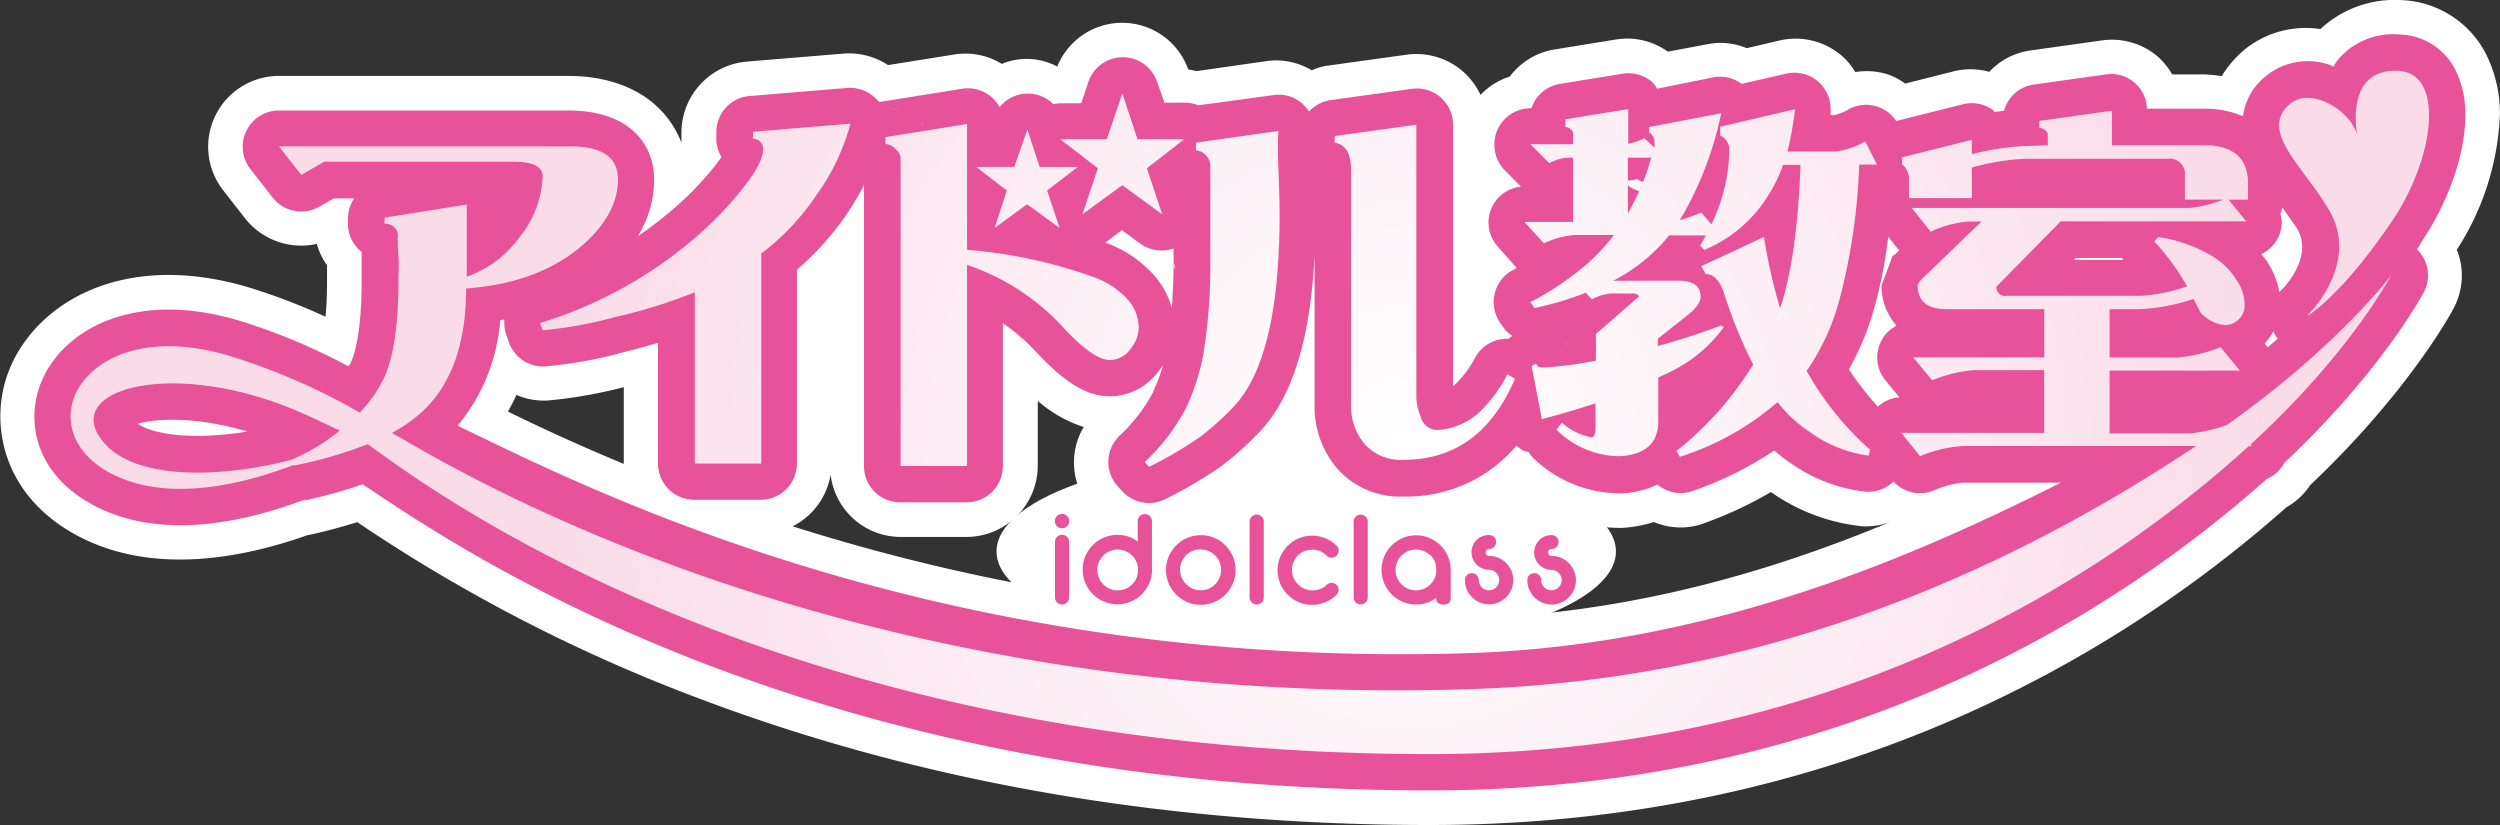 <svg xmlns="http://www.w3.org/2000/svg" viewBox="0 0 245 80.85"><rect x="0" y="0" width="245" height="80.85" fill="#333333" stroke="none"/><defs><style>.a{fill:#fff}.b{fill:#5eb7e8}.c{fill:#e85298}.d{fill:url(#a)}</style><radialGradient id="a" cx="138.08" cy="45.57" r="85.08" gradientUnits="userSpaceOnUse"><stop offset="0" stop-color="#fff"/><stop offset="1" stop-color="#fadce9"/></radialGradient></defs><title>logo</title><path class="a" d="M244.99 11.31a13 13 0 0 0-1.3-5.89 9.72 9.72 0 0 0-8.4-5.41 10.66 10.66 0 0 0-7.89 2.84 9.52 9.52 0 0 0-7.42 2 10.69 10.69 0 0 0-2.25 2.61 14.12 14.12 0 0 0-1.76-.17h-3.1a6.77 6.77 0 0 0-1.36-1.7A6.91 6.91 0 0 0 206 3.96l-7.12 1a6.79 6.79 0 0 0-3.93 2.08 6.89 6.89 0 0 0-3.41-.07l-4.83 1.22a6.73 6.73 0 0 0-1.7-.9 7 7 0 0 0-3.19-.23 6.72 6.72 0 0 0-1.21-1.49 6.93 6.93 0 0 0-6.22-1.6l-3.21.75a6.62 6.62 0 0 0-3.67-.42l-4.06.76a6.85 6.85 0 0 0-4.96-1.21l-6.16 1a6.84 6.84 0 0 0-4.37 2.65 6.83 6.83 0 0 0-2.87 1.8 6.93 6.93 0 0 0-7.24-3.94l-8 1.11a6.85 6.85 0 0 0-1.3.42 6.8 6.8 0 0 0-4.3-.92l-7 1a6.81 6.81 0 0 0-.8-.16 6.87 6.87 0 0 0-12.84-.29 6.38 6.38 0 0 0-5.43-.26 6.86 6.86 0 0 0-4.54-.94l-6.61 1.06a7 7 0 0 0-4.33-1.13l-9.55.79a7 7 0 0 0-6.37 6.91v1.04c-1.38-3.62-5-6.55-11.14-6.55h-28.3a6.94 6.94 0 0 0-5.47 11.21l2.18 2.79a7 7 0 0 0 7 2.46 6.89 6.89 0 0 0 1 2.11v1.51c0 1.47-.06 2.61-.15 3.52a60.2 60.2 0 0 0-7.5-2.87C11.95 24.46 3.49 29.77.9 36.26c-2.05 5.13-.73 12.46 7 16.4 7.32 3.72 16 2 22.28-.23h.07c1.59-.34 3.17-.77 4.76-1.26a160.27 160.27 0 0 0 33.47 17.27c21.73 8.23 45.83 12.41 71.64 12.41 40.28 0 67.84-16.87 83.94-31.13a6.83 6.83 0 0 0 2.34-2.18c9.72-9.2 13.89-17 14.07-17.35a6.93 6.93 0 0 0 .79-3.22 6.86 6.86 0 0 0-.49-2.5 26.32 26.32 0 0 0 4.22-13.16zm-195.2 29c.28-.52.57-1 .81-1.61a6.84 6.84 0 0 0 3.08.55 46.06 46.06 0 0 0 7.45-1.31v7.52a196.13 196.13 0 0 1-11.34-5.12zm94.2 20.27a195.43 195.43 0 0 1-66.31-9 6.92 6.92 0 0 0 3.72-5.08 6.92 6.92 0 0 0 6.85 6.12h6.51a7 7 0 0 0 6.94-6.94v-6.39a13 13 0 0 0 4.5 2.56 6.83 6.83 0 0 0-.95 3.45 6.91 6.91 0 0 0 1.82 4.69l.43.46a7 7 0 0 0 8.29 1.48 46 46 0 0 0 5.92-3.5 33.88 33.88 0 0 0 4-3.6c.17-.17.31-.37.47-.55a11.85 11.85 0 0 0 2.29 3.89 11.67 11.67 0 0 0 9 3.89 17.49 17.49 0 0 0 11.33-4 15.32 15.32 0 0 0 9.86 3.67h.33a12.74 12.74 0 0 0 3.1-.57 6.65 6.65 0 0 0 4.71.19 38.67 38.67 0 0 0 6.75-3.13 18.89 18.89 0 0 0 9 3.36 6.82 6.82 0 0 0 2.75-.45c-11.9 4.96-25.66 8.97-41.31 9.48z"/><ellipse class="a" cx="128.01" cy="54.04" rx="30.35" ry="9.86"/><path class="b" d="M132.4 16.62v22.9a5.89 5.89 0 0 0 1.33 4 4.77 4.77 0 0 0 3.83 1.54q7.51 0 10.91-7.95l-.75-.43a13.56 13.56 0 0 1-2.22 3.17 6.63 6.63 0 0 1-4.62 2.29 1.71 1.71 0 0 1-1.65-1.29 5.47 5.47 0 0 1-.43-2.22V12.22l-8 1.11v.65q1.6.28 1.6 2.64zm-16.14 23.3a19.88 19.88 0 0 1-4.08 5.36l.43.47a40 40 0 0 0 5-2.93 27.81 27.81 0 0 0 3.19-2.86q4.6-4.7 4.6-18.9 0-1.57-.11-4.33t0-3.9l-8.08 1.15v.75a1.6 1.6 0 0 1 1.4 1.79v9.31a53.05 53.05 0 0 1-.72 9.09 21.83 21.83 0 0 1-1.63 5zm33.14-18.17l1.9 2.1a8.45 8.45 0 0 1 3-.82h3.86a18.68 18.68 0 0 1-3.54 3.58 28.32 28.32 0 0 1-4.65 3l.43.58a31.6 31.6 0 0 0 5-1.5l.61.64a5 5 0 0 1 1.86-.57h2.19a.61.61 0 0 1 .57.29l-4.23 3.68v2.62l-.79.14a33.08 33.08 0 0 1-4.61.53.6.6 0 0 1-.47-.39l-.43.25 1 5.19c1.82-.46 3.57-1 5.26-1.54v2.32c0 .69-.14 1-.43 1a5.91 5.91 0 0 1-2.86-1.43l-.54.68a8.83 8.83 0 0 0 6.15 2.61q3.65-.18 3.83-3.15v-4.57c.5-.22 1-.44 1.43-.68a13.93 13.93 0 0 0 5-4.26l-.32-.14q-2.79 1.07-6.15 2v-.71l2.65-2.11q1.54-1.14 1.54-2 0-1.58-2.15-1.58h-6.41a17 17 0 0 0 5.47-4.44h3.62c-.19.31-.38.64-.57 1l.39.43a13.38 13.38 0 0 0 6.33-5.44 13 13 0 0 0 1.39-2.9h1.72q-.32 9-2 14.06a54.63 54.63 0 0 1-1.58-7l-6.15 2.87.43.76q1.15 0 1.79 1.82a44 44 0 0 0 2.87 7.05 32.6 32.6 0 0 1-7.52 8.48l.32.57a26.83 26.83 0 0 0 9.59-5.37 12.67 12.67 0 0 0 3.2 2.96 12.48 12.48 0 0 0 5.73 2.29l.14-.57a30.06 30.06 0 0 1-5.72-6.87l-.5-.86a22.51 22.51 0 0 0 3.15-6.73 59.34 59.34 0 0 0 2-13.49h1.75l-1.16-2.28a7.2 7.2 0 0 1-3 1h-4.62a35.6 35.6 0 0 0 .75-4.15l-7.34 1.72v.86a1.56 1.56 0 0 1 .89 1.25 16.88 16.88 0 0 1-1.75 7.44l-1-1.14a18.73 18.73 0 0 1-2.11.75c.12-.21.25-.43.39-.64a34.32 34.32 0 0 0 3.68-9.84l-7.08 1.35v.54a1 1 0 0 1 .54 1 3.15 3.15 0 0 1 0 .46l-1-.9a6.16 6.16 0 0 1-1.57.54v-3.4l-6.16 1v.76a.83.83 0 0 1 .75.54v1.14h-4.19l1.86 1.86a4.58 4.58 0 0 1 1.72-.54h.61v6.3h-4.76zm10.13-6.3h2.29c-.12.45-.29 1-.5 1.61a25.83 25.83 0 0 1-1.79 3.86v-5.47zm58.66 26.21a14.18 14.18 0 0 1-3.57.81h-7.88v-6.15h12.77l-1.89-2.29a15.4 15.4 0 0 1-4.12 1h-6.76V30.3h3a19.82 19.82 0 0 0 5.23-1l.68 1.33a3.67 3.67 0 0 0 2.33 1.22 1.93 1.93 0 0 0 2-1.9 4.36 4.36 0 0 0-.75-2.43 7 7 0 0 0-2.33-2.36 14.36 14.36 0 0 0-5.4-1.93l-.39.43a22.09 22.09 0 0 1 3.22 4.4 16.47 16.47 0 0 1-4.54.93h-13.14a.84.84 0 0 1-1-.9l6.3-6.4h18.18l-1.73-2.12h1.9v-1.9q-.18-3.44-4.33-3.44h-9v-3.38l-7.12 1v.68a.94.94 0 0 1 .83.57v1.15h-.29l-2.15.07a26.85 26.85 0 0 0-5 .79V13.7l-6.84 1.72v.68a1.92 1.92 0 0 1 .68 1.32v2h6.16v-3a23.41 23.41 0 0 1 5.22-.86h13.94a1.5 1.5 0 0 1 1.72 1.68v2.32h3.76a12 12 0 0 1-3.36.82h-27.17l1.86 2.33a10.52 10.52 0 0 1 3.69-1h1.29l-5.94 5.72a1.55 1.55 0 0 0-.32.54q0 2.33 2.86 2.33h9.55v4.72h-12.85l1.86 2.25a13.4 13.4 0 0 1 4.15-1h6.83v6.15h-14l1.83 2.29a12.92 12.92 0 0 1 4.19-1h22.86c-14.29 9.48-38.54 22.75-71 23.82C82.07 69.59 43.46 45.24 38.4 42.42a14.33 14.33 0 0 0 2.84-1.95q4.44-4 4.44-12.2 7.26-.53 11.59-4.4 3.3-3 3.29-6.3t-4.84-3.22H27.34l2.18 2.79 2.26-1.29h18.54q2.86 0 2.86 1.43a10 10 0 0 1-2.25 5.94 10.81 10.81 0 0 1-5.19 3.9v-7.08l-8.05 1.29v.61a1.19 1.19 0 0 1 1.29 1.4c0 .26 0 .87.07 1.82s0 1.62 0 2.28q0 6.7-1.47 9.7a12.87 12.87 0 0 1-2.33 3.29 62.22 62.22 0 0 0-12.85-5.58C8.33 30.64 2.2 41.99 11.02 46.47c5.6 2.84 13.06.9 17.76-.91v.07a42.59 42.59 0 0 0 7.25-2.1C40.95 46.98 75.4 73.9 140.12 73.9c40.38 0 66.62-17.8 80.25-30.17h.3l-.13-.16c9.78-8.93 13.8-16.61 13.8-16.61s-5.11 6.89-16.12 14.7zm-189.63 3.4c-7.39 1.9-16 2-18.79-2.22-3.29-4.88 7.57-7.67 19.53-2.49 1.19.52 2.53 1.14 4 1.85a20.22 20.22 0 0 1-4.74 2.86zM235.01 6.94c-4.67-.2-4.27 4.73-4 6.3-.66-2.45-4.56-4.76-6.57-3.07-3.13 2.63 1.19 6 3.78 10.37 3.2 5.37-2.17 10.46-2.17 10.46s3.27-1.78 8.41-9.39c4.21-6.27 5.11-14.48.55-14.67zM53.18 32.37a40.81 40.81 0 0 0 7.22-1.33 49.5 49.5 0 0 0 7.69-2.4v16.79h6.51V24.85a23.62 23.62 0 0 0 5.41-5.73 21.26 21.26 0 0 0 3.33-7l-9.55.79v.68a1 1 0 0 1 1 1q0 1.33-1.86 3.69a34.59 34.59 0 0 1-4.29 4.57 42.11 42.11 0 0 1-15.71 8.8zM87.8 14.65a1.18 1.18 0 0 1 .46.82v30.2h6.51V25.96a22.47 22.47 0 0 1 9.38 6.08q3 3.26 4.65 3.25a2.56 2.56 0 0 0 2-1.11 3.32 3.32 0 0 0 .79-2.15 4.19 4.19 0 0 0-1.25-2.86 8.1 8.1 0 0 0-3.12-2 47.92 47.92 0 0 0-12.45-2.69V12.15l-8 1.29v.68a1.4 1.4 0 0 1 1.03.53zm9.67 7.69l3.19-2.32 3.18 2.32-1.22-3.67 3-2.31h-3.73l-1.21-3.66-1.28 3.66h-3.73l3 2.31zm8.61-1.34l3.91-2.85 3.9 2.85-1.49-4.51 3.66-2.85h-4.59l-1.48-4.49-1.52 4.49h-4.57l3.69 2.85z"/><path class="a" d="M222.2 25.6v.09l.07.09zm15.17-2c2.33-3.45 4.23-8.18 4.23-12.3a9.67 9.67 0 0 0-.93-4.37 6.32 6.32 0 0 0-5.51-3.55 7.13 7.13 0 0 0-5.88 2.28 6.58 6.58 0 0 0-.6.86c-.1 0-.18-.1-.28-.13a6.5 6.5 0 0 0-6.26 1 6.07 6.07 0 0 0-2.33 4 9.53 9.53 0 0 0-3.86-.74h-5.55a3.5 3.5 0 0 0-4-3.36l-7.12 1a3.51 3.51 0 0 0-2.88 2.56l-1 .13v-.13a3.55 3.55 0 0 0-3-.64l-6.58 1.65a3.52 3.52 0 0 0-4.57-1.19 5.89 5.89 0 0 1-1.47.61h-.38v-.16a3.9 3.9 0 0 0 0-.44 3.55 3.55 0 0 0-4.36-3.46l-4.36 1a3.52 3.52 0 0 0-2.67-.66l-5.61 1.13a3.56 3.56 0 0 0-.5-.66 3.57 3.57 0 0 0-2.86-.81l-6.16 1a3.53 3.53 0 0 0-2.8 2.39H150a3.55 3.55 0 0 0-3.28 2.19 3.59 3.59 0 0 0-.27 1.36 3.54 3.54 0 0 0 1 2.51l1.61 1.62a3.53 3.53 0 0 0-2.3 5.85l1.87 2.12c-.11.06-.21.13-.33.19a3.55 3.55 0 0 0-1.82 2.32 3.55 3.55 0 0 0 .55 2.88l.43.61a3.27 3.27 0 0 0 .75.65 4.08 4.08 0 0 0-.38.3 3.6 3.6 0 0 0-1.15.13 3.55 3.55 0 0 0-2.15 1.77 10 10 0 0 1-1.64 2.27 6.08 6.08 0 0 1-.49.47V12.22a3.55 3.55 0 0 0-4-3.52l-8 1.11a3.53 3.53 0 0 0-2.12 1.13 3.45 3.45 0 0 0-3.47-1.62l-7.38 1a3.55 3.55 0 0 0-1.31-.26h-2l-.72-2.02a3.55 3.55 0 0 0-6.74 0l-.7 2.08h-2a3.55 3.55 0 0 0-.73.09 3.54 3.54 0 0 0-5.27.29 3.59 3.59 0 0 0-.81-1 3.53 3.53 0 0 0-2.87-.8l-8 1.28h-.11l-.16-.13a3.56 3.56 0 0 0-3-1.23l-9.55.79a3.55 3.55 0 0 0-3.26 3.54v.87a3.47 3.47 0 0 0 .51 1.56c-.15.22-.34.48-.57.78a31.3 31.3 0 0 1-3.89 4.09 40 40 0 0 1-3.76 2.91 10.52 10.52 0 0 0 1.62-5.56c0-3.27-2.21-6.77-8.42-6.77H27.34a3.55 3.55 0 0 0-2.8 5.74l2.18 2.79a3.55 3.55 0 0 0 4.56.9l1.44-.82h2a3.48 3.48 0 0 0-.62 1.92v.61a3.5 3.5 0 0 0 1.34 2.72v2.79c0 5.12-.69 7.3-1.11 8.15 0 .09-.14.17-.19.27a59.56 59.56 0 0 0-10.74-4.49c-10.41-3.09-17.35 1-19.39 6.11-1.55 3.88-.48 9.13 5.4 12.12 6.64 3.38 14.89 1.45 20.65-.76a3.37 3.37 0 0 1-.52.23 49.49 49.49 0 0 0 6-1.65c9.52 6.34 43.59 30 104.59 30 40.9 0 67.76-17.86 82-30.51a3.53 3.53 0 0 0 1.73-1.59c9.46-8.88 13.51-16.41 13.68-16.74a3.51 3.51 0 0 0-.68-4.18zM13.49 41.53c1.86-.54 5.77-.72 10.75.76-5.06.82-9 .39-10.75-.76zm170.06-10.91a43.53 43.53 0 0 0 1.49-7.42l1.07 1.34-.34.33c-.37.36-.19-.05-.38.43l-1 2.67a5.84 5.84 0 0 0 1.47 3.94 3.52 3.52 0 0 0-1.08 5.37l1.37 1.66a3.55 3.55 0 0 0-2.13.91 33.42 33.42 0 0 1-2.83-3.64 27.35 27.35 0 0 0 2.36-5.59zm-7.15-9.77v-.06l-.1.16zm-12.44-10.53a4.39 4.39 0 0 0-.85-.56 3.68 3.68 0 0 1 .85.56zm-3.93 7.32c.12 0 .26-.07.39-.09a4 4 0 0 0 1.07.44l.27.18a3.58 3.58 0 0 1-1 .59 3.27 3.27 0 0 1-1.78-1.14 3 3 0 0 0 1.05.03zm-6.63 15.93a2.56 2.56 0 0 1 .28.37 3.89 3.89 0 0 0-.29-.35zm-24.55-16.72zm-9.45 24.64v.08zm-4.27-15.15a3.21 3.21 0 0 1-.1-.48 1 1 0 0 1 0-.1c.08.2.12.38.15.58zm-5.19-3.79l1.8 1.32a3.56 3.56 0 0 0 3.27.48v1.4c0 1.68-.09 3.15-.17 4.43a8.14 8.14 0 0 0-1.94-3.42 11.6 11.6 0 0 0-4.38-2.91l-.2-.07zM90.49 12.33l-.09-.06c-.07-.08-.12-.16-.2-.23a3 3 0 0 1 .29.29zm-2.15-1.41a4.83 4.83 0 0 0-1.33-.36 3.57 3.57 0 0 1 1.34.37zM70.98 25.55v1.27a3.44 3.44 0 0 0-.58-.77c.16-.2.38-.32.58-.5zM144.1 64c-51.79 1.7-86.52-16.15-99.25-22.28a18.4 18.4 0 0 0 4.17-10.33l.4-.09v.35a3.52 3.52 0 0 0 .2 1.18l.25.71a3.55 3.55 0 0 0 3.53 2.37 43.6 43.6 0 0 0 7.84-1.43c1.15-.27 2.19-.58 3.24-.88v11.83a3.56 3.56 0 0 0 3.55 3.55h6.51a3.56 3.56 0 0 0 3.56-3.55v-19a28.32 28.32 0 0 0 4.77-5.28 30.36 30.36 0 0 0 1.8-3v27.53a3.55 3.55 0 0 0 3.55 3.55h6.51a3.55 3.55 0 0 0 3.55-3.55v-14a18.8 18.8 0 0 1 3.21 2.76c2.88 3.09 5.05 4.4 7.26 4.4a6 6 0 0 0 4.77-2.43 6.11 6.11 0 0 0 .46-.67 14 14 0 0 1-.94 2.55v.08a16.64 16.64 0 0 1-3.37 4.38 3.55 3.55 0 0 0-.12 4.92l.43.47a3.56 3.56 0 0 0 4.25.76 43.19 43.19 0 0 0 5.48-3.23 30.89 30.89 0 0 0 3.62-3.24c3.28-3.36 5.09-9.1 5.5-17.47v14.56a9.35 9.35 0 0 0 2.21 6.39 8.21 8.21 0 0 0 6.5 2.75 14.12 14.12 0 0 0 11.09-5 3 3 0 0 0 .6.47 4.06 4.06 0 0 0 .58.17 3.67 3.67 0 0 0 .34.48 12.3 12.3 0 0 0 8.58 3.57h.17a8.84 8.84 0 0 0 3.53-.87 3.46 3.46 0 0 0 3.33.67 34.31 34.31 0 0 0 8.12-4 15.37 15.37 0 0 0 1.55 1.2 15.72 15.72 0 0 0 7.42 2.84 3.54 3.54 0 0 0 2.71-1 3.55 3.55 0 0 0 3.86.91 9.61 9.61 0 0 1 2.92-.8h9.63c-13.24 6.64-33.45 15.89-57.87 16.7zm59.14-38.53l.19-.19h4.54c0 .07.09.13.13.19h-4.86zm19 8.56l-.3-.37a6.47 6.47 0 0 0 .85-1.18 3.26 3.26 0 0 0 .36.63l.07.08zm1.3-5.58a2.11 2.11 0 0 0-.16.19 8.06 8.06 0 0 0-1.16-2.94c-.17-.28-.41-.53-.61-.8a3.47 3.47 0 0 0 2-3.17 3.66 3.66 0 0 0-.13-.78 3.12 3.12 0 0 0 .19-.61l1.41 2c1.75 2.86-1.38 5.98-1.52 6.1zm8-9c-.12-.25-.17-.51-.33-.77l-1.56-2.26a3.47 3.47 0 0 0 2.08.19 3.54 3.54 0 0 0 1.75-1 18.92 18.92 0 0 1-1.91 3.88zm2.86-7.5v-.36a4.3 4.3 0 0 1 .05-.66 2.48 2.48 0 0 1 0 .29c.05.2 0 .49-.05.73z"/><path class="c" d="M222.2 25.6v.09l.07.09zm15.17-2c2.33-3.45 4.23-8.18 4.23-12.3a9.67 9.67 0 0 0-.93-4.37 6.32 6.32 0 0 0-5.51-3.55 7.13 7.13 0 0 0-5.88 2.28 6.58 6.58 0 0 0-.6.86c-.1 0-.18-.1-.28-.13a6.5 6.5 0 0 0-6.26 1 6.07 6.07 0 0 0-2.33 4 9.53 9.53 0 0 0-3.86-.74h-5.55a3.5 3.5 0 0 0-4-3.36l-7.12 1a3.51 3.51 0 0 0-2.88 2.56l-1 .13v-.13a3.55 3.55 0 0 0-3-.64l-6.58 1.65a3.52 3.52 0 0 0-4.57-1.19 5.89 5.89 0 0 1-1.47.61h-.38v-.16a3.9 3.9 0 0 0 0-.44 3.55 3.55 0 0 0-4.36-3.46l-4.36 1a3.52 3.52 0 0 0-2.67-.66l-5.61 1.13a3.56 3.56 0 0 0-.5-.66 3.57 3.57 0 0 0-2.86-.81l-6.16 1a3.53 3.53 0 0 0-2.8 2.39H150a3.55 3.55 0 0 0-3.28 2.19 3.59 3.59 0 0 0-.27 1.36 3.54 3.54 0 0 0 1 2.51l1.61 1.62a3.53 3.53 0 0 0-2.3 5.85l1.87 2.12c-.11.06-.21.13-.33.19a3.55 3.55 0 0 0-1.82 2.32 3.55 3.55 0 0 0 .55 2.88l.43.61a3.27 3.27 0 0 0 .75.65 4.08 4.08 0 0 0-.38.3 3.6 3.6 0 0 0-1.15.13 3.55 3.55 0 0 0-2.15 1.77 10 10 0 0 1-1.64 2.27 6.08 6.08 0 0 1-.49.47V12.22a3.55 3.55 0 0 0-4-3.52l-8 1.11a3.53 3.53 0 0 0-2.12 1.13 3.45 3.45 0 0 0-3.47-1.62l-7.38 1a3.55 3.55 0 0 0-1.31-.26h-2l-.72-2.02a3.55 3.55 0 0 0-6.74 0l-.7 2.08h-2a3.55 3.55 0 0 0-.73.09 3.54 3.54 0 0 0-5.27.29 3.59 3.59 0 0 0-.81-1 3.53 3.53 0 0 0-2.87-.8l-8 1.28h-.11l-.16-.13a3.56 3.56 0 0 0-3-1.23l-9.55.79a3.55 3.55 0 0 0-3.26 3.54v.87a3.47 3.47 0 0 0 .51 1.56c-.15.22-.34.48-.57.78a31.3 31.3 0 0 1-3.89 4.09 40 40 0 0 1-3.76 2.91 10.52 10.52 0 0 0 1.62-5.56c0-3.27-2.21-6.77-8.42-6.77H27.34a3.55 3.55 0 0 0-2.8 5.74l2.18 2.79a3.55 3.55 0 0 0 4.56.9l1.44-.82h2a3.48 3.48 0 0 0-.62 1.92v.61a3.5 3.5 0 0 0 1.34 2.72v2.79c0 5.12-.69 7.3-1.11 8.15 0 .09-.14.17-.19.27a59.56 59.56 0 0 0-10.74-4.49c-10.41-3.09-17.35 1-19.39 6.11-1.55 3.88-.48 9.13 5.4 12.12 6.64 3.38 14.89 1.45 20.65-.76a3.37 3.37 0 0 1-.52.23 49.49 49.49 0 0 0 6-1.65c9.52 6.34 43.59 30 104.59 30 40.9 0 67.76-17.86 82-30.51a3.53 3.53 0 0 0 1.73-1.59c9.46-8.88 13.51-16.41 13.68-16.74a3.51 3.51 0 0 0-.68-4.18zM13.49 41.53c1.86-.54 5.77-.72 10.75.76-5.06.82-9 .39-10.75-.76zm170.06-10.91a43.53 43.53 0 0 0 1.49-7.42l1.07 1.34-.34.33c-.37.36-.19-.05-.38.43l-1 2.67a5.84 5.84 0 0 0 1.47 3.94 3.52 3.52 0 0 0-1.08 5.37l1.37 1.66a3.55 3.55 0 0 0-2.13.91 33.42 33.42 0 0 1-2.83-3.64 27.35 27.35 0 0 0 2.36-5.59zm-7.15-9.77v-.06l-.1.16zm-12.44-10.53a4.39 4.39 0 0 0-.85-.56 3.68 3.68 0 0 1 .85.56zm-3.93 7.32c.12 0 .26-.07.39-.09a4 4 0 0 0 1.07.44l.27.18a3.58 3.58 0 0 1-1 .59 3.27 3.27 0 0 1-1.78-1.14 3 3 0 0 0 1.05.03zm-6.63 15.93a2.56 2.56 0 0 1 .28.37 3.89 3.89 0 0 0-.29-.35zm-24.55-16.72zm-9.45 24.64v.08zm-4.27-15.15a3.21 3.21 0 0 1-.1-.48 1 1 0 0 1 0-.1c.08.2.12.38.15.58zm-5.19-3.79l1.8 1.32a3.56 3.56 0 0 0 3.27.48v1.4c0 1.68-.09 3.15-.17 4.43a8.14 8.14 0 0 0-1.94-3.42 11.6 11.6 0 0 0-4.38-2.91l-.2-.07zM90.49 12.33l-.09-.06c-.07-.08-.12-.16-.2-.23a3 3 0 0 1 .29.29zm-2.15-1.41a4.83 4.83 0 0 0-1.33-.36 3.57 3.57 0 0 1 1.34.37zM70.98 25.55v1.27a3.44 3.44 0 0 0-.58-.77c.16-.2.38-.32.58-.5zM144.1 64c-51.79 1.7-86.52-16.15-99.25-22.28a18.4 18.4 0 0 0 4.17-10.33l.4-.09v.35a3.52 3.52 0 0 0 .2 1.18l.25.71a3.55 3.55 0 0 0 3.53 2.37 43.6 43.6 0 0 0 7.84-1.43c1.15-.27 2.19-.58 3.24-.88v11.83a3.56 3.56 0 0 0 3.55 3.55h6.51a3.56 3.56 0 0 0 3.56-3.55v-19a28.32 28.32 0 0 0 4.77-5.28 30.36 30.36 0 0 0 1.8-3v27.53a3.55 3.55 0 0 0 3.55 3.55h6.51a3.55 3.55 0 0 0 3.55-3.55v-14a18.8 18.8 0 0 1 3.21 2.76c2.88 3.09 5.05 4.4 7.26 4.4a6 6 0 0 0 4.77-2.43 6.11 6.11 0 0 0 .46-.67 14 14 0 0 1-.94 2.55v.08a16.64 16.64 0 0 1-3.37 4.38 3.55 3.55 0 0 0-.12 4.92l.43.47a3.56 3.56 0 0 0 4.25.76 43.19 43.19 0 0 0 5.48-3.23 30.89 30.89 0 0 0 3.62-3.24c3.28-3.36 5.09-9.1 5.5-17.47v14.56a9.35 9.35 0 0 0 2.21 6.39 8.21 8.21 0 0 0 6.5 2.75 14.12 14.12 0 0 0 11.09-5 3 3 0 0 0 .6.47 4.06 4.06 0 0 0 .58.17 3.67 3.67 0 0 0 .34.48 12.3 12.3 0 0 0 8.58 3.57h.17a8.84 8.84 0 0 0 3.53-.87 3.46 3.46 0 0 0 3.33.67 34.31 34.31 0 0 0 8.12-4 15.37 15.37 0 0 0 1.55 1.2 15.72 15.72 0 0 0 7.42 2.84 3.54 3.54 0 0 0 2.71-1 3.55 3.55 0 0 0 3.86.91 9.61 9.61 0 0 1 2.92-.8h9.63c-13.24 6.64-33.45 15.89-57.87 16.7zm59.14-38.53l.19-.19h4.54c0 .07.09.13.13.19h-4.86zm19 8.56l-.3-.37a6.47 6.47 0 0 0 .85-1.18 3.26 3.26 0 0 0 .36.63l.07.08zm1.3-5.58a2.11 2.11 0 0 0-.16.19 8.06 8.06 0 0 0-1.16-2.94c-.17-.28-.41-.53-.61-.8a3.47 3.47 0 0 0 2-3.17 3.66 3.66 0 0 0-.13-.78 3.12 3.12 0 0 0 .19-.61l1.41 2c1.75 2.86-1.38 5.98-1.52 6.1zm8-9c-.12-.25-.17-.51-.33-.77l-1.56-2.26a3.47 3.47 0 0 0 2.08.19 3.54 3.54 0 0 0 1.75-1 18.92 18.92 0 0 1-1.91 3.88zm2.86-7.5v-.36a4.3 4.3 0 0 1 .05-.66 2.48 2.48 0 0 1 0 .29c.05.2 0 .49-.05.73z"/><path class="d" d="M132.4 16.62v22.9a5.89 5.89 0 0 0 1.33 4 4.77 4.77 0 0 0 3.83 1.54q7.51 0 10.91-7.95l-.75-.43a13.56 13.56 0 0 1-2.22 3.17 6.63 6.63 0 0 1-4.62 2.29 1.71 1.71 0 0 1-1.65-1.29 5.47 5.47 0 0 1-.43-2.22V12.22l-8 1.11v.65q1.6.28 1.6 2.64zm-16.14 23.3a19.88 19.88 0 0 1-4.08 5.36l.43.47a40 40 0 0 0 5-2.93 27.81 27.81 0 0 0 3.19-2.86q4.6-4.7 4.6-18.9 0-1.57-.11-4.33t0-3.9l-8.08 1.15v.75a1.6 1.6 0 0 1 1.4 1.79v9.31a53.05 53.05 0 0 1-.72 9.09 21.83 21.83 0 0 1-1.63 5zm33.14-18.17l1.9 2.1a8.45 8.45 0 0 1 3-.82h3.86a18.68 18.68 0 0 1-3.54 3.58 28.32 28.32 0 0 1-4.65 3l.43.58a31.6 31.6 0 0 0 5-1.5l.61.64a5 5 0 0 1 1.86-.57h2.19a.61.61 0 0 1 .57.29l-4.23 3.68v2.62l-.79.14a33.08 33.08 0 0 1-4.61.53.6.6 0 0 1-.47-.39l-.43.25 1 5.19c1.82-.46 3.57-1 5.26-1.54v2.32c0 .69-.14 1-.43 1a5.91 5.91 0 0 1-2.86-1.43l-.54.68a8.83 8.83 0 0 0 6.15 2.61q3.65-.18 3.83-3.15v-4.57c.5-.22 1-.44 1.43-.68a13.93 13.93 0 0 0 5-4.26l-.32-.14q-2.79 1.07-6.15 2v-.71l2.65-2.11q1.54-1.14 1.54-2 0-1.58-2.15-1.58h-6.41a17 17 0 0 0 5.47-4.44h3.62c-.19.31-.38.64-.57 1l.39.43a13.38 13.38 0 0 0 6.33-5.44 13 13 0 0 0 1.39-2.9h1.72q-.32 9-2 14.06a54.63 54.63 0 0 1-1.58-7l-6.15 2.87.43.76q1.15 0 1.79 1.82a44 44 0 0 0 2.87 7.05 32.6 32.6 0 0 1-7.52 8.48l.32.57a26.83 26.83 0 0 0 9.59-5.37 12.67 12.67 0 0 0 3.2 2.96 12.48 12.48 0 0 0 5.73 2.29l.14-.57a30.06 30.06 0 0 1-5.72-6.87l-.5-.86a22.51 22.51 0 0 0 3.15-6.73 59.34 59.34 0 0 0 2-13.49h1.75l-1.16-2.28a7.2 7.2 0 0 1-3 1h-4.62a35.6 35.6 0 0 0 .75-4.15l-7.34 1.72v.86a1.56 1.56 0 0 1 .89 1.25 16.88 16.88 0 0 1-1.75 7.44l-1-1.14a18.73 18.73 0 0 1-2.11.75c.12-.21.25-.43.39-.64a34.32 34.32 0 0 0 3.68-9.84l-7.08 1.35v.54a1 1 0 0 1 .54 1 3.15 3.15 0 0 1 0 .46l-1-.9a6.16 6.16 0 0 1-1.57.54v-3.4l-6.16 1v.76a.83.83 0 0 1 .75.54v1.14h-4.19l1.86 1.86a4.58 4.58 0 0 1 1.72-.54h.61v6.3h-4.76zm10.13-6.3h2.29c-.12.45-.29 1-.5 1.61a25.83 25.83 0 0 1-1.79 3.86v-5.47zm58.66 26.21a14.18 14.18 0 0 1-3.57.81h-7.88v-6.15h12.77l-1.89-2.29a15.4 15.4 0 0 1-4.12 1h-6.76V30.3h3a19.82 19.82 0 0 0 5.23-1l.68 1.33a3.67 3.67 0 0 0 2.33 1.22 1.93 1.93 0 0 0 2-1.9 4.36 4.36 0 0 0-.75-2.43 7 7 0 0 0-2.33-2.36 14.36 14.36 0 0 0-5.4-1.93l-.39.43a22.09 22.09 0 0 1 3.22 4.4 16.47 16.47 0 0 1-4.54.93h-13.14a.84.84 0 0 1-1-.9l6.3-6.4h18.18l-1.73-2.12h1.9v-1.9q-.18-3.44-4.33-3.44h-9v-3.38l-7.12 1v.68a.94.94 0 0 1 .83.57v1.15h-.29l-2.15.07a26.85 26.85 0 0 0-5 .79V13.7l-6.84 1.72v.68a1.92 1.92 0 0 1 .68 1.32v2h6.16v-3a23.41 23.41 0 0 1 5.22-.86h13.94a1.5 1.5 0 0 1 1.72 1.68v2.32h3.76a12 12 0 0 1-3.36.82h-27.17l1.86 2.33a10.52 10.52 0 0 1 3.69-1h1.29l-5.94 5.72a1.55 1.55 0 0 0-.32.54q0 2.33 2.86 2.33h9.55v4.72h-12.85l1.86 2.25a13.4 13.4 0 0 1 4.15-1h6.83v6.15h-14l1.83 2.29a12.92 12.92 0 0 1 4.19-1h22.86c-14.29 9.48-38.54 22.75-71 23.82C82.07 69.59 43.46 45.24 38.4 42.42a14.33 14.33 0 0 0 2.84-1.95q4.44-4 4.44-12.2 7.26-.53 11.59-4.4 3.3-3 3.29-6.3t-4.84-3.22H27.34l2.18 2.79 2.26-1.29h18.54q2.86 0 2.86 1.43a10 10 0 0 1-2.25 5.94 10.81 10.81 0 0 1-5.19 3.9v-7.08l-8.05 1.29v.61a1.19 1.19 0 0 1 1.29 1.4c0 .26 0 .87.07 1.82s0 1.62 0 2.28q0 6.7-1.47 9.7a12.87 12.87 0 0 1-2.33 3.29 62.22 62.22 0 0 0-12.85-5.58C8.33 30.64 2.2 41.99 11.02 46.47c5.6 2.84 13.06.9 17.76-.91v.07a42.59 42.59 0 0 0 7.25-2.1C40.95 46.98 75.4 73.9 140.12 73.9c40.38 0 66.62-17.8 80.25-30.17h.3l-.13-.16c9.78-8.93 13.8-16.61 13.8-16.61s-5.11 6.89-16.12 14.7zm-189.63 3.4c-7.39 1.9-16 2-18.79-2.22-3.29-4.88 7.57-7.67 19.53-2.49 1.19.52 2.53 1.14 4 1.85a20.22 20.22 0 0 1-4.74 2.86zM235.01 6.94c-4.67-.2-4.27 4.73-4 6.3-.66-2.45-4.56-4.76-6.57-3.07-3.13 2.63 1.19 6 3.78 10.37 3.2 5.37-2.17 10.46-2.17 10.46s3.27-1.78 8.41-9.39c4.21-6.27 5.11-14.48.55-14.67zM53.18 32.37a40.81 40.81 0 0 0 7.22-1.33 49.5 49.5 0 0 0 7.69-2.4v16.79h6.51V24.85a23.62 23.62 0 0 0 5.41-5.73 21.26 21.26 0 0 0 3.33-7l-9.55.79v.68a1 1 0 0 1 1 1q0 1.33-1.86 3.69a34.59 34.59 0 0 1-4.29 4.57 42.11 42.11 0 0 1-15.71 8.8zM87.8 14.65a1.18 1.18 0 0 1 .46.82v30.2h6.51V25.96a22.47 22.47 0 0 1 9.38 6.08q3 3.26 4.65 3.25a2.56 2.56 0 0 0 2-1.11 3.32 3.32 0 0 0 .79-2.15 4.19 4.19 0 0 0-1.25-2.86 8.1 8.1 0 0 0-3.12-2 47.92 47.92 0 0 0-12.45-2.69V12.15l-8 1.29v.68a1.4 1.4 0 0 1 1.03.53zm9.67 7.69l3.19-2.32 3.18 2.32-1.22-3.67 3-2.31h-3.73l-1.21-3.66-1.28 3.66h-3.73l3 2.31zm8.61-1.34l3.91-2.85 3.9 2.85-1.49-4.51 3.66-2.85h-4.59l-1.48-4.49-1.52 4.49h-4.57l3.69 2.85z"/><path class="c" d="M104.08 51.77a.66.66 0 0 1-.49-.2.69.69 0 0 1 0-1 .66.66 0 0 1 .49-.21.705.705 0 1 1 0 1.41zm0 7.47a.68.68 0 0 1-.49-.2.69.69 0 0 1-.2-.49V53.1a.67.67 0 0 1 .2-.49.67.67 0 0 1 .49-.2.69.69 0 0 1 .49.2.66.66 0 0 1 .2.49v5.44a.69.69 0 0 1-.69.7zm8.82-3.39a3.4 3.4 0 1 1-3.4-3.43 3.25 3.25 0 0 1 2 .65v-2a.68.68 0 0 1 .2-.49.67.67 0 0 1 .49-.2.65.65 0 0 1 .49.2.67.67 0 0 1 .21.49v4.78zm-1.38.12a.77.77 0 0 1 0-.13v-.23a2 2 0 0 0-.58-1.18 2 2 0 1 0 0 2.85 1.91 1.91 0 0 0 .58-1.28zm8.57-2.52a3.41 3.41 0 1 1-2.4-1 3.28 3.28 0 0 1 2.4 1zm-2.4.38a2 2 0 0 0-1.43 3.44 2 2 0 1 0 1.43-3.42zm5.96-3.19a.66.66 0 0 1 .2.49v7.41a.7.7 0 0 1-.7.7.71.71 0 0 1-.69-.7v-7.42a.65.65 0 0 1 .21-.49.68.68 0 0 1 .48-.21.69.69 0 0 1 .5.22zm7.32 2.81a.68.68 0 0 1 0 1 .64.64 0 0 1-.48.2.63.63 0 0 1-.48-.2 1.93 1.93 0 0 0-1.42-.58 2 2 0 0 0-1.43.59 2.02 2.02 0 0 0 2.85 2.86.66.66 0 0 1 .48-.2.7.7 0 0 1 .49.2.66.66 0 0 1 .2.48.65.65 0 0 1-.2.49 3.39 3.39 0 1 1 0-4.81zm2.87-2.81a.66.66 0 0 1 .2.49v7.41a.69.69 0 0 1-1.18.49.68.68 0 0 1-.2-.49v-7.42a.66.66 0 0 1 .2-.49.69.69 0 0 1 .98.01zm8.33 7.94a.59.59 0 0 1-.21.53.94.94 0 0 1-1 0 .58.58 0 0 1-.21-.52 3.24 3.24 0 0 1-2 .65 3.39 3.39 0 1 1 3.42-3.39v2.76zm-2-4.15a2 2 0 1 0 .58 1.67v-.25a.88.88 0 0 1 0-.12 1.92 1.92 0 0 0-.55-1.31zm5.77-1.99a.67.67 0 0 1 .68.68.65.65 0 0 1-.2.48.63.63 0 0 1-.48.2.34.34 0 0 0-.24.1.34.34 0 0 0-.1.24.36.36 0 0 0 .1.25.33.33 0 0 0 .24.09 2.37 2.37 0 1 1-2.38 2.37.67.67 0 0 1 .2-.49.69.69 0 0 1 .49-.19.67.67 0 0 1 .67.68 1 1 0 0 0 2 0 1 1 0 0 0-.3-.72 1 1 0 0 0-.72-.3 1.71 1.71 0 0 1-1.2-2.91 1.65 1.65 0 0 1 1.24-.48zm6.12 0a.68.68 0 0 1 .68.68.66.66 0 0 1-.2.48.64.64 0 0 1-.48.2.35.35 0 0 0-.25.1.34.34 0 0 0-.09.24.35.35 0 0 0 .09.25.34.34 0 0 0 .25.09 2.38 2.38 0 1 1-2.38 2.37.65.65 0 0 1 .2-.49.69.69 0 0 1 .48-.19.67.67 0 0 1 .48.19.66.66 0 0 1 .2.49 1 1 0 0 0 1 1 1 1 0 0 0 1-1 1 1 0 0 0-1-1 1.71 1.71 0 0 1-1.2-2.91 1.66 1.66 0 0 1 1.22-.5z"/></svg>